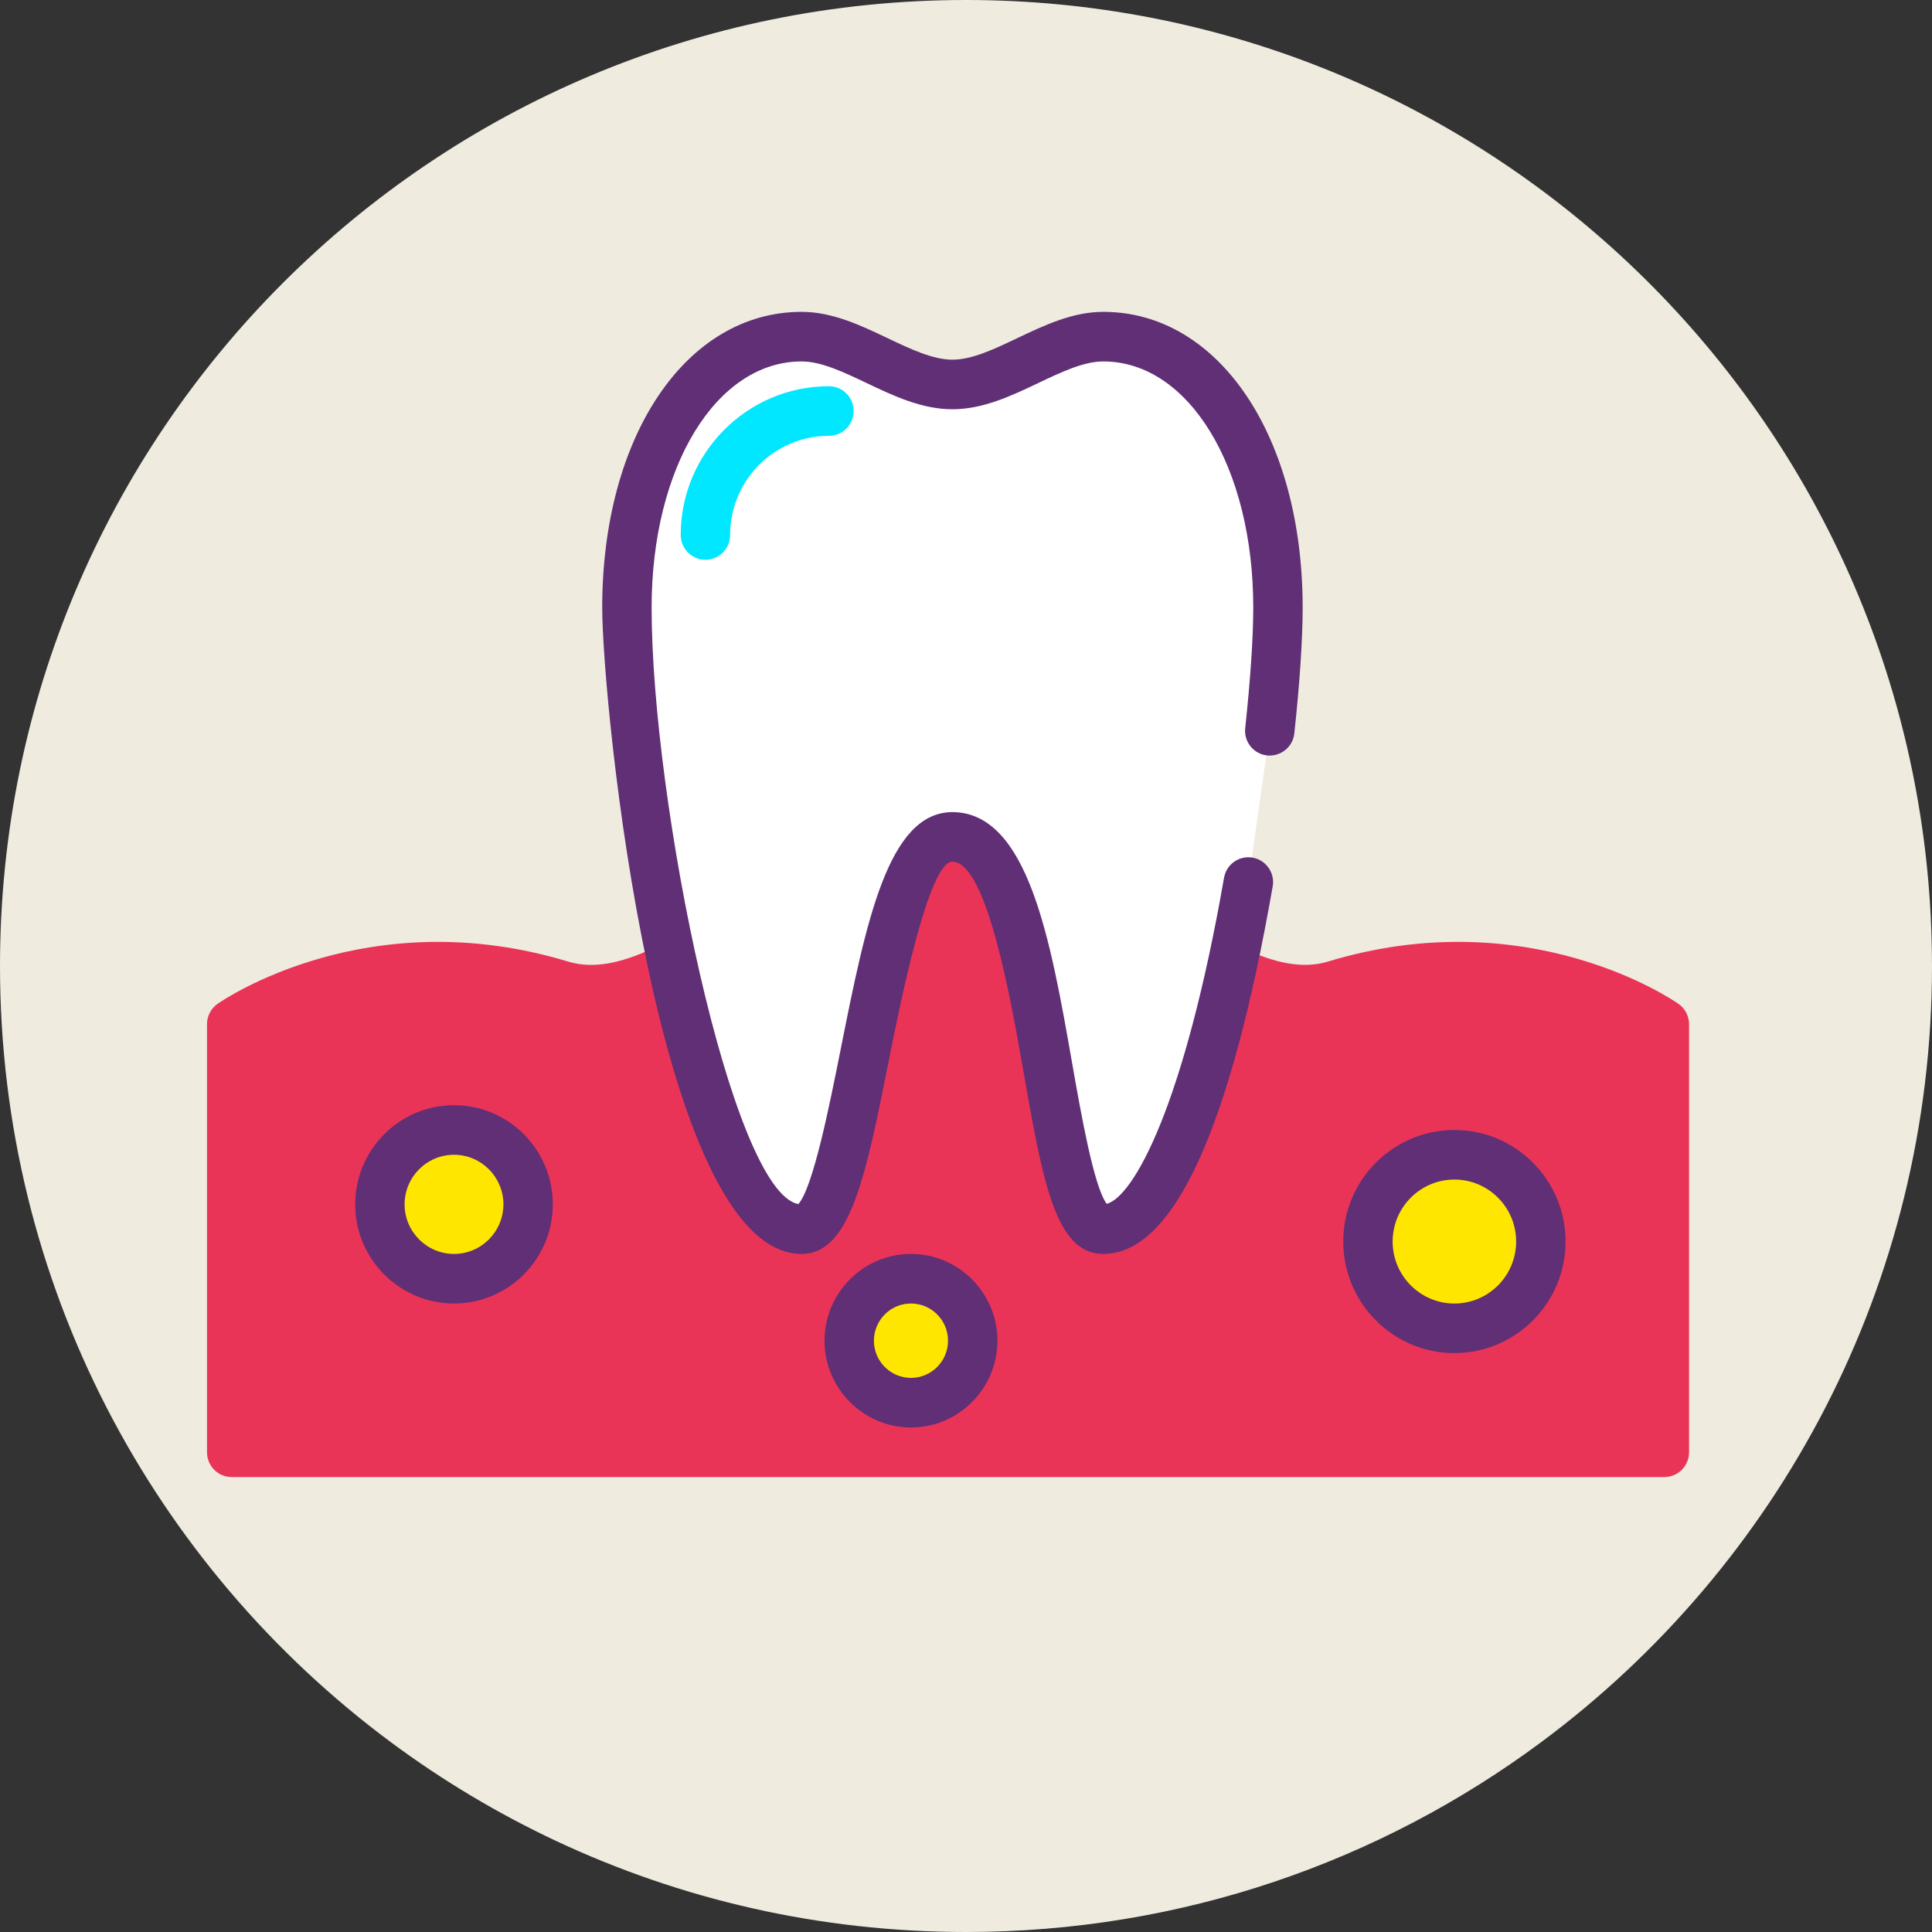 <?xml version="1.0" encoding="UTF-8"?> <svg xmlns="http://www.w3.org/2000/svg" xmlns:xlink="http://www.w3.org/1999/xlink" width="168px" height="168px" viewBox="0 0 168 168"><rect x="0" y="0" width="168" height="168" fill="#333333" stroke="none"/> <!-- Generator: Sketch 50.2 (55047) - http://www.bohemiancoding.com/sketch --> <title>Group 25</title> <desc>Created with Sketch.</desc> <defs></defs> <g id="Page-1" stroke="none" stroke-width="1" fill="none" fill-rule="evenodd"> <g id="Desktop-HD-Copy-4" transform="translate(-592, -3890)" fill-rule="nonzero"> <g id="Group-25" transform="translate(592, 3890)"> <path d="M168,84 C168,111.648 154.642,136.18 134.026,151.484 C120.051,161.863 102.744,168 84,168 C71.256,168 59.177,165.161 48.357,160.083 C43.262,157.69 38.445,154.803 33.97,151.481 C13.358,136.176 0,111.648 0,84 C0,37.608 37.608,0 84,0 C127.978,0 164.064,33.799 167.698,76.838 C167.856,78.706 167.952,80.592 167.986,82.491 C167.997,82.992 168,83.496 168,84 Z" id="Shape-Copy-5" fill="#EFEBDE"></path> <g id="Group-14" transform="translate(18, 27)"> <g id="gum-2"> <g id="Group" transform="translate(0, 42.947)" fill="#EA3457"> <path d="M2.148,19.111 C2.148,19.111 14.191,10.69 30.79,15.734 C40.884,18.801 52.66,2.272 64.437,2.272 C76.214,2.272 87.991,18.8 98.084,15.734 C114.684,10.69 126.727,19.112 126.727,19.112 L126.727,56.337 L2.148,56.337 L2.148,19.111 Z" id="Shape"></path> <path d="M126.726,58.493 L2.148,58.493 C0.961,58.493 0,57.527 0,56.337 L0,19.112 C0,18.407 0.344,17.745 0.92,17.343 C1.447,16.976 14.011,8.384 31.413,13.671 C35.775,15.002 41.108,11.465 46.75,7.724 C52.395,3.984 58.23,0.115 64.437,0.115 C70.644,0.115 76.479,3.984 82.124,7.724 C87.771,11.466 93.11,14.991 97.461,13.671 C114.854,8.382 127.427,16.975 127.954,17.343 C128.531,17.746 128.874,18.406 128.874,19.112 L128.874,56.337 C128.874,57.527 127.913,58.493 126.726,58.493 Z M4.296,54.181 L124.578,54.181 L124.578,20.323 C121.579,18.631 111.539,13.898 98.707,17.797 C92.417,19.71 85.983,15.446 79.757,11.322 C74.641,7.932 69.351,4.427 64.436,4.427 C59.52,4.427 54.231,7.933 49.115,11.322 C42.893,15.446 36.46,19.71 30.165,17.797 C17.34,13.9 7.302,18.629 4.296,20.324 L4.296,54.181 Z" id="Shape"></path> </g> <ellipse id="Oval" fill="#FFE600" cx="21.479" cy="77.726" rx="6.444" ry="6.467"></ellipse> <path d="M21.479,86.349 C16.741,86.349 12.887,82.481 12.887,77.726 C12.887,72.972 16.741,69.103 21.479,69.103 C26.218,69.103 30.071,72.971 30.071,77.726 C30.071,82.481 26.217,86.349 21.479,86.349 Z M21.479,73.415 C19.111,73.415 17.183,75.349 17.183,77.726 C17.183,80.104 19.111,82.038 21.479,82.038 C23.847,82.038 25.775,80.104 25.775,77.726 C25.775,75.349 23.847,73.415 21.479,73.415 Z" id="Shape" fill="#602F75"></path> <ellipse id="Oval" fill="#FFE600" cx="61.215" cy="89.583" rx="5.37" ry="5.39"></ellipse> <path d="M61.215,97.128 C57.071,97.128 53.698,93.743 53.698,89.583 C53.698,85.424 57.071,82.038 61.215,82.038 C65.36,82.038 68.733,85.424 68.733,89.583 C68.733,93.743 65.36,97.128 61.215,97.128 Z M61.215,86.349 C59.439,86.349 57.993,87.8 57.993,89.583 C57.993,91.366 59.439,92.817 61.215,92.817 C62.992,92.817 64.437,91.366 64.437,89.583 C64.437,87.8 62.992,86.349 61.215,86.349 Z" id="Shape" fill="#602F75"></path> <ellipse id="Oval" fill="#FFE600" cx="108.469" cy="80.96" rx="7.518" ry="7.545"></ellipse> <path d="M108.469,90.661 C103.139,90.661 98.804,86.309 98.804,80.96 C98.804,75.61 103.139,71.259 108.469,71.259 C113.799,71.259 118.135,75.61 118.135,80.96 C118.135,86.309 113.799,90.661 108.469,90.661 Z M108.469,75.571 C105.507,75.571 103.099,77.988 103.099,80.96 C103.099,83.932 105.507,86.35 108.469,86.35 C111.431,86.35 113.839,83.932 113.839,80.96 C113.839,77.988 111.431,75.571 108.469,75.571 Z" id="Shape" fill="#602F75"></path> <path d="M92.415,36.55 C92.881,32.217 93.127,28.456 93.127,25.833 C93.127,12.822 87.089,2.274 77.939,2.274 C73.566,2.274 69.193,6.431 64.822,6.431 C60.449,6.431 56.076,2.274 51.703,2.274 C42.552,2.274 36.515,12.822 36.515,25.833 C36.515,38.845 42.553,79.882 51.703,79.882 C57.042,79.882 57.648,45.804 64.822,45.772 C73.375,45.804 72.599,79.882 77.939,79.882 C83.527,79.882 87.953,64.582 90.554,49.702" id="Shape" fill="#FFFFFF"></path> <path d="M77.939,82.038 C73.779,82.038 72.672,75.735 70.998,66.193 C69.878,59.814 67.795,47.939 64.812,47.929 C62.73,47.937 60.241,60.435 59.304,65.14 C57.276,75.315 55.936,82.038 51.703,82.038 C39.146,82.038 34.367,34.172 34.367,25.833 C34.367,10.933 41.658,0.118 51.703,0.118 C54.373,0.118 56.817,1.28 59.181,2.404 C61.205,3.367 63.118,4.276 64.822,4.276 C66.525,4.276 68.435,3.367 70.46,2.404 C72.824,1.28 75.269,0.118 77.939,0.118 C87.984,0.118 95.275,10.933 95.275,25.833 C95.275,28.557 95.018,32.446 94.549,36.782 C94.422,37.965 93.352,38.806 92.183,38.691 C91.002,38.563 90.151,37.5 90.279,36.316 C90.73,32.13 90.979,28.407 90.979,25.832 C90.979,13.631 85.372,4.43 77.938,4.43 C76.235,4.43 74.322,5.339 72.298,6.301 C69.934,7.425 67.488,8.587 64.82,8.587 C62.15,8.587 59.706,7.425 57.342,6.301 C55.319,5.339 53.406,4.43 51.703,4.43 C44.269,4.43 38.662,13.632 38.662,25.833 C38.662,42.714 45.612,76.637 51.424,77.701 C52.709,76.251 54.136,69.092 55.092,64.293 C57.301,53.212 59.208,43.641 64.813,43.617 C71.404,43.639 73.348,54.725 75.229,65.444 C75.988,69.777 77.119,76.219 78.239,77.683 C80.561,77.05 84.954,69.267 88.438,49.328 C88.643,48.154 89.753,47.371 90.925,47.578 C92.093,47.783 92.873,48.902 92.67,50.073 C88.962,71.284 84.005,82.038 77.939,82.038 Z" id="Shape" fill="#602F75"></path> <path d="M43.341,21.676 C42.155,21.676 41.193,20.71 41.193,19.52 C41.193,12.387 46.975,6.585 54.081,6.585 C55.268,6.585 56.229,7.551 56.229,8.741 C56.229,9.931 55.268,10.897 54.081,10.897 C49.343,10.897 45.489,14.765 45.489,19.52 C45.489,20.71 44.529,21.676 43.341,21.676 Z" id="Shape" fill="#00E7FF"></path> </g> </g> </g> </g> </g> </svg> 